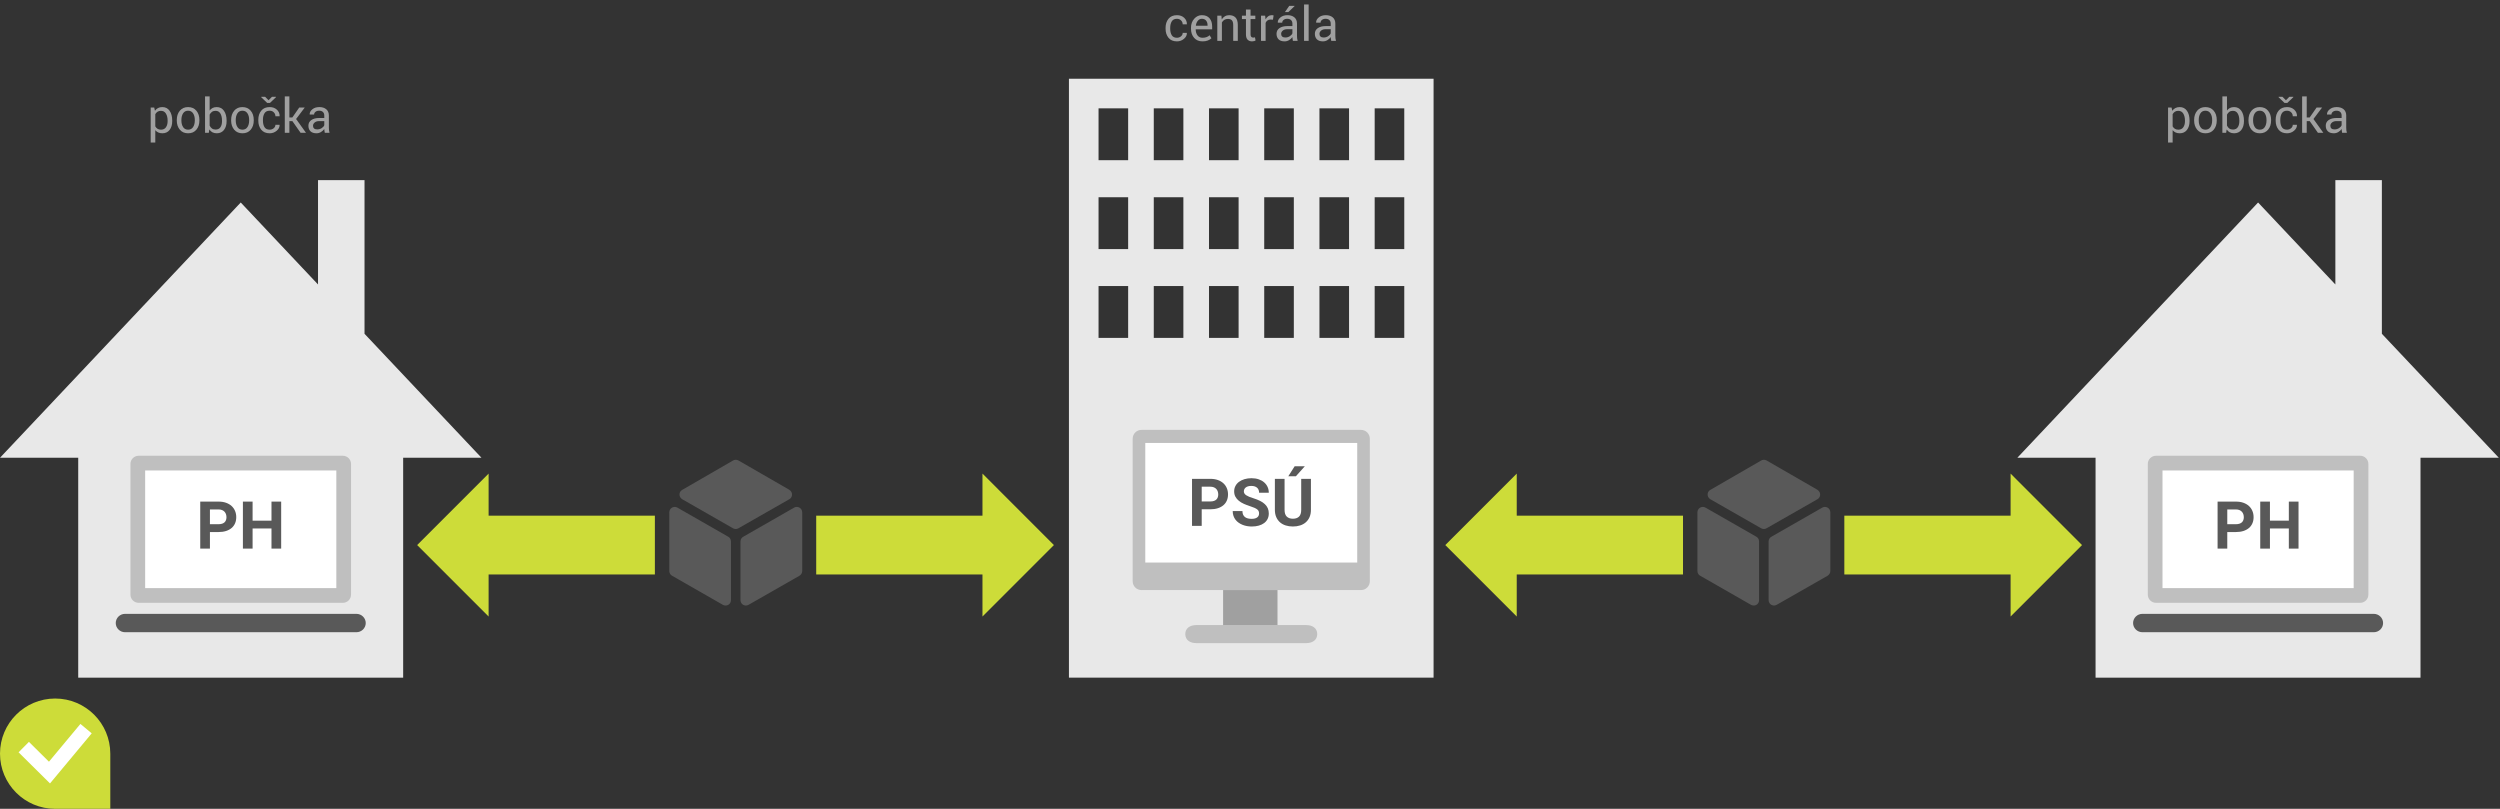 <?xml version="1.0" encoding="utf-8"?>
<!-- Generator: Adobe Illustrator 16.0.0, SVG Export Plug-In . SVG Version: 6.00 Build 0)  -->
<!DOCTYPE svg PUBLIC "-//W3C//DTD SVG 1.1//EN" "http://www.w3.org/Graphics/SVG/1.1/DTD/svg11.dtd">
<svg version="1.1" id="Vrstva_1" xmlns="http://www.w3.org/2000/svg" xmlns:xlink="http://www.w3.org/1999/xlink" x="0px" y="0px"
	 width="680px" height="220px" viewBox="0 0 680 220" enable-background="new 0 0 680 220" xml:space="preserve">
<rect x="0" y="0" width="680" height="220" fill="#333333" stroke="none"/>
<g>
	<g>
		<g>
			<path fill="#A0A0A0" d="M320.123,10.271c0.415,0,0.78-0.128,1.095-0.384c0.315-0.256,0.473-0.57,0.473-0.943h1.124l0.013,0.038
				c0.021,0.592-0.242,1.119-0.791,1.581s-1.187,0.692-1.915,0.692c-0.999,0-1.763-0.326-2.292-0.978
				c-0.529-0.652-0.794-1.471-0.794-2.457V7.554c0-0.978,0.266-1.793,0.797-2.447c0.531-0.653,1.294-0.98,2.289-0.98
				c0.804,0,1.461,0.237,1.972,0.711s0.756,1.056,0.74,1.746l-0.013,0.038h-1.13c0-0.419-0.148-0.775-0.444-1.07
				c-0.296-0.294-0.671-0.441-1.124-0.441c-0.656,0-1.125,0.236-1.406,0.707c-0.282,0.471-0.422,1.049-0.422,1.734v0.266
				c0,0.702,0.14,1.286,0.419,1.753C318.993,10.037,319.463,10.271,320.123,10.271z"/>
			<path fill="#A0A0A0" d="M327.082,11.254c-0.957,0-1.717-0.318-2.283-0.956c-0.565-0.637-0.848-1.463-0.848-2.479V7.541
				c0-0.978,0.291-1.791,0.873-2.44c0.582-0.65,1.271-0.975,2.067-0.975c0.927,0,1.627,0.279,2.102,0.838s0.711,1.303,0.711,2.234
				v0.781h-4.458l-0.019,0.032c0.013,0.658,0.18,1.2,0.501,1.624c0.322,0.424,0.772,0.636,1.353,0.636
				c0.423,0,0.795-0.061,1.114-0.181c0.32-0.121,0.596-0.287,0.829-0.499l0.489,0.813c-0.246,0.243-0.569,0.445-0.972,0.607
				C328.14,11.173,327.654,11.254,327.082,11.254z M326.892,5.11c-0.419,0-0.777,0.176-1.073,0.528
				c-0.296,0.352-0.479,0.794-0.546,1.325l0.013,0.032h3.168V6.831c0-0.489-0.131-0.898-0.394-1.227
				C327.797,5.274,327.408,5.11,326.892,5.11z"/>
			<path fill="#A0A0A0" d="M332.225,4.253l0.089,1.022c0.229-0.364,0.516-0.646,0.86-0.847c0.345-0.201,0.738-0.302,1.178-0.302
				c0.741,0,1.314,0.217,1.721,0.65c0.406,0.434,0.609,1.104,0.609,2.009v4.335h-1.251v-4.31c0-0.605-0.12-1.035-0.359-1.289
				c-0.239-0.254-0.604-0.381-1.095-0.381c-0.36,0-0.678,0.087-0.956,0.26s-0.499,0.411-0.664,0.711v5.008h-1.25V4.253H332.225z"/>
			<path fill="#A0A0A0" d="M340.15,2.596v1.657h1.301V5.18h-1.301v4.17c0,0.322,0.066,0.548,0.2,0.679s0.31,0.197,0.53,0.197
				c0.072,0,0.151-0.008,0.238-0.025c0.086-0.017,0.164-0.038,0.231-0.063l0.165,0.857c-0.093,0.076-0.229,0.139-0.409,0.188
				c-0.18,0.048-0.361,0.073-0.543,0.073c-0.508,0-0.912-0.153-1.213-0.46c-0.301-0.307-0.451-0.788-0.451-1.444V5.18h-1.092V4.253
				h1.092V2.596H340.15z"/>
			<path fill="#A0A0A0" d="M346.246,5.357l-0.642-0.038c-0.33,0-0.608,0.078-0.835,0.235s-0.401,0.376-0.524,0.66v4.907h-1.25V4.253
				h1.117l0.121,1.003c0.195-0.355,0.435-0.633,0.721-0.832s0.615-0.298,0.987-0.298c0.093,0,0.182,0.007,0.267,0.022
				c0.084,0.015,0.154,0.03,0.209,0.047L346.246,5.357z"/>
			<path fill="#A0A0A0" d="M351.674,11.121c-0.042-0.208-0.075-0.391-0.098-0.549c-0.023-0.159-0.037-0.319-0.042-0.479
				c-0.233,0.33-0.537,0.606-0.911,0.828c-0.375,0.223-0.778,0.333-1.209,0.333c-0.715,0-1.261-0.183-1.635-0.549
				c-0.375-0.366-0.562-0.871-0.562-1.514c0-0.656,0.266-1.169,0.797-1.539c0.531-0.371,1.252-0.556,2.162-0.556h1.359V6.417
				c0-0.402-0.123-0.72-0.368-0.956c-0.246-0.234-0.593-0.352-1.042-0.352c-0.402,0-0.729,0.103-0.981,0.308
				c-0.252,0.205-0.378,0.452-0.378,0.739h-1.193l-0.013-0.038c-0.025-0.5,0.21-0.957,0.708-1.371
				c0.497-0.415,1.14-0.622,1.927-0.622c0.779,0,1.405,0.198,1.879,0.594c0.474,0.396,0.711,0.966,0.711,1.71v3.307
				c0,0.246,0.013,0.482,0.038,0.711s0.072,0.453,0.14,0.673H351.674z M349.598,10.201c0.453,0,0.861-0.116,1.226-0.348
				c0.364-0.232,0.601-0.498,0.711-0.798V7.941h-1.403c-0.504,0-0.907,0.126-1.209,0.38c-0.303,0.253-0.454,0.551-0.454,0.893
				c0,0.304,0.095,0.544,0.286,0.722S349.226,10.201,349.598,10.201z M350.671,1.6h1.46l0.013,0.038l-1.714,1.65h-0.933L350.671,1.6
				z"/>
			<path fill="#A0A0A0" d="M355.954,11.121h-1.25V1.219h1.25V11.121z"/>
			<path fill="#A0A0A0" d="M362.1,11.121c-0.042-0.208-0.075-0.391-0.098-0.549c-0.023-0.159-0.037-0.319-0.042-0.479
				c-0.233,0.33-0.537,0.606-0.911,0.828c-0.375,0.223-0.778,0.333-1.209,0.333c-0.715,0-1.261-0.183-1.635-0.549
				c-0.375-0.366-0.562-0.871-0.562-1.514c0-0.656,0.266-1.169,0.797-1.539c0.531-0.371,1.252-0.556,2.162-0.556h1.359V6.417
				c0-0.402-0.123-0.72-0.368-0.956C361.347,5.228,361,5.11,360.551,5.11c-0.402,0-0.729,0.103-0.981,0.308
				c-0.252,0.205-0.378,0.452-0.378,0.739h-1.193l-0.013-0.038c-0.025-0.5,0.21-0.957,0.708-1.371
				c0.497-0.415,1.14-0.622,1.927-0.622c0.779,0,1.405,0.198,1.879,0.594c0.474,0.396,0.711,0.966,0.711,1.71v3.307
				c0,0.246,0.013,0.482,0.038,0.711s0.072,0.453,0.14,0.673H362.1z M360.024,10.201c0.453,0,0.861-0.116,1.226-0.348
				c0.364-0.232,0.601-0.498,0.711-0.798V7.941h-1.403c-0.504,0-0.907,0.126-1.209,0.38c-0.303,0.253-0.454,0.551-0.454,0.893
				c0,0.304,0.095,0.544,0.286,0.722S359.651,10.201,360.024,10.201z"/>
		</g>
		<path fill-rule="evenodd" clip-rule="evenodd" fill="#E8E8E8" d="M290.751,21.418h99.18v162.9h-99.18V21.418z M298.805,29.469
			h8.053v14.104h-8.053V29.469z M298.805,53.65h8.053v14.104h-8.053V53.65z M298.805,77.803h8.053v14.104h-8.053V77.803z
			 M313.825,29.469h8.054v14.104h-8.054V29.469z M313.825,53.65h8.054v14.104h-8.054V53.65z M313.825,77.803h8.054v14.104h-8.054
			V77.803z M328.847,29.469h8.054v14.104h-8.054V29.469z M328.847,53.65h8.054v14.104h-8.054V53.65z M328.847,77.803h8.054v14.104
			h-8.054V77.803z M343.867,29.469h8.054v14.104h-8.054V29.469z M343.867,53.65h8.054v14.104h-8.054V53.65z M343.867,77.803h8.054
			v14.104h-8.054V77.803z M373.91,29.469h8.053v14.104h-8.053V29.469z M373.91,53.65h8.053v14.104h-8.053V53.65z M373.91,77.803
			h8.053v14.104h-8.053V77.803z M358.889,29.469h8.054v14.104h-8.054V29.469z M358.889,53.65h8.054v14.104h-8.054V53.65z
			 M358.889,77.803h8.054v14.104h-8.054V77.803z"/>
		<path fill-rule="evenodd" clip-rule="evenodd" fill="#BFBFBF" d="M370.206,116.928h-59.732c-1.313,0-2.385,1.074-2.385,2.387
			v38.795c0,1.314,1.072,2.387,2.385,2.387h59.732c1.313,0,2.387-1.072,2.387-2.387v-38.795
			C372.593,118.002,371.519,116.928,370.206,116.928z"/>
		<rect x="311.517" y="120.484" fill-rule="evenodd" clip-rule="evenodd" fill="#FFFFFF" width="57.646" height="32.529"/>
		<path fill="#BFBFBF" d="M325.386,170.021h7.332h14.723h7.85c1.652-0.002,2.994,0.799,2.996,2.453
			c-0.002,1.654-1.342,2.453-2.992,2.453h-29.908c-1.654,0.002-2.988-0.799-2.99-2.453
			C322.397,170.822,323.735,170.021,325.386,170.021z"/>
		<rect x="332.681" y="160.496" fill="#A0A0A0" width="14.799" height="9.525"/>
		<rect x="311.517" y="120.484" fill-rule="evenodd" clip-rule="evenodd" fill="none" width="57.646" height="32.529"/>
		<g>
			<path fill="#595959" d="M326.863,138.529v4.505h-2.635v-12.787h4.99c0.755,0,1.43,0.105,2.025,0.316
				c0.594,0.211,1.098,0.505,1.511,0.883c0.413,0.377,0.728,0.825,0.944,1.344c0.217,0.518,0.325,1.082,0.325,1.69
				c0,0.621-0.108,1.18-0.325,1.677c-0.216,0.498-0.531,0.922-0.944,1.273c-0.413,0.351-0.917,0.622-1.511,0.813
				c-0.595,0.19-1.27,0.285-2.025,0.285H326.863z M326.863,136.396h2.354c0.375,0,0.698-0.047,0.971-0.141s0.495-0.224,0.667-0.391
				c0.173-0.167,0.3-0.368,0.382-0.602c0.082-0.234,0.123-0.489,0.123-0.764s-0.041-0.54-0.123-0.795s-0.209-0.48-0.382-0.676
				c-0.173-0.196-0.395-0.353-0.667-0.47s-0.596-0.176-0.971-0.176h-2.354V136.396z"/>
			<path fill="#595959" d="M342.465,139.68c0-0.222-0.032-0.423-0.097-0.602c-0.064-0.178-0.188-0.344-0.373-0.496
				c-0.185-0.152-0.439-0.301-0.765-0.448c-0.325-0.146-0.745-0.302-1.26-0.465c-0.586-0.188-1.138-0.398-1.656-0.632
				c-0.518-0.234-0.972-0.511-1.361-0.83c-0.39-0.319-0.697-0.687-0.922-1.102c-0.226-0.416-0.338-0.902-0.338-1.458
				c0-0.533,0.116-1.02,0.347-1.462c0.231-0.442,0.556-0.818,0.975-1.129c0.418-0.31,0.917-0.552,1.493-0.725
				c0.577-0.172,1.211-0.259,1.902-0.259c0.708,0,1.353,0.098,1.933,0.294c0.58,0.196,1.075,0.47,1.485,0.821
				c0.41,0.352,0.726,0.769,0.949,1.251s0.334,1.012,0.334,1.585h-2.636c0-0.27-0.042-0.519-0.127-0.747
				c-0.085-0.229-0.215-0.424-0.391-0.588s-0.396-0.292-0.659-0.382c-0.263-0.09-0.574-0.136-0.931-0.136
				c-0.346,0-0.646,0.038-0.9,0.114c-0.255,0.076-0.465,0.182-0.632,0.316s-0.293,0.293-0.378,0.474
				c-0.085,0.182-0.127,0.375-0.127,0.58c0,0.421,0.215,0.774,0.646,1.058c0.43,0.284,1.062,0.549,1.893,0.795
				c0.697,0.217,1.31,0.457,1.84,0.72c0.53,0.264,0.972,0.562,1.327,0.896c0.354,0.333,0.622,0.708,0.804,1.124
				c0.181,0.416,0.272,0.887,0.272,1.414c0,0.563-0.11,1.063-0.33,1.502s-0.532,0.81-0.936,1.111
				c-0.404,0.302-0.892,0.533-1.463,0.694c-0.571,0.161-1.208,0.242-1.911,0.242c-0.421,0-0.843-0.037-1.265-0.11
				c-0.421-0.073-0.824-0.186-1.208-0.338c-0.384-0.152-0.74-0.342-1.067-0.571c-0.328-0.228-0.614-0.498-0.856-0.808
				c-0.243-0.311-0.434-0.663-0.571-1.059c-0.138-0.395-0.207-0.833-0.207-1.313h2.645c0,0.387,0.062,0.715,0.185,0.984
				c0.123,0.27,0.294,0.487,0.514,0.654s0.484,0.289,0.795,0.364c0.311,0.076,0.656,0.114,1.037,0.114
				c0.34,0,0.635-0.037,0.887-0.11s0.46-0.174,0.624-0.303c0.164-0.129,0.285-0.283,0.364-0.461
				C342.425,140.077,342.465,139.885,342.465,139.68z"/>
			<path fill="#595959" d="M356.573,130.248v8.439c0,0.738-0.123,1.389-0.369,1.954c-0.246,0.565-0.586,1.038-1.019,1.418
				c-0.434,0.38-0.951,0.667-1.551,0.86s-1.255,0.29-1.963,0.29c-0.714,0-1.372-0.097-1.972-0.29c-0.601-0.193-1.117-0.48-1.55-0.86
				c-0.434-0.381-0.772-0.854-1.015-1.418c-0.243-0.565-0.365-1.216-0.365-1.954v-8.439h2.635v8.439
				c0,0.837,0.201,1.448,0.602,1.831c0.401,0.384,0.956,0.575,1.665,0.575c0.714,0,1.27-0.191,1.665-0.575
				c0.396-0.383,0.593-0.994,0.593-1.831v-8.439H356.573z M352.146,126.823h2.767l-2.434,2.723h-2.064L352.146,126.823z"/>
		</g>
	</g>
	<g>
		<g>
			<g>
				<path fill="#A0A0A0" d="M46.843,32.947c0,0.99-0.237,1.789-0.711,2.396c-0.474,0.607-1.128,0.911-1.962,0.911
					c-0.423,0-0.795-0.071-1.115-0.212c-0.319-0.142-0.591-0.354-0.816-0.638v3.358h-1.25v-9.509h0.958l0.197,0.889
					c0.225-0.33,0.504-0.582,0.838-0.755s0.724-0.26,1.168-0.26c0.851,0,1.512,0.337,1.984,1.013
					c0.472,0.675,0.708,1.566,0.708,2.675V32.947z M45.592,32.811c0-0.777-0.153-1.417-0.46-1.917
					c-0.307-0.501-0.759-0.751-1.356-0.751c-0.36,0-0.667,0.082-0.92,0.244s-0.459,0.386-0.616,0.669v3.315
					c0.157,0.283,0.362,0.504,0.616,0.663c0.254,0.159,0.565,0.238,0.933,0.238c0.593,0,1.042-0.217,1.346-0.65
					s0.457-0.992,0.457-1.677V32.811z"/>
				<path fill="#A0A0A0" d="M48.087,32.624c0-1.016,0.275-1.853,0.826-2.51c0.55-0.658,1.297-0.987,2.241-0.987
					c0.953,0,1.705,0.328,2.257,0.984s0.829,1.494,0.829,2.514v0.14c0,1.024-0.275,1.862-0.825,2.514s-1.3,0.978-2.248,0.978
					s-1.698-0.327-2.251-0.981c-0.552-0.653-0.829-1.49-0.829-2.51V32.624z M49.338,32.76c0,0.727,0.153,1.328,0.46,1.801
					c0.307,0.473,0.763,0.71,1.368,0.71c0.597,0,1.05-0.237,1.359-0.71s0.463-1.074,0.463-1.801v-0.139
					c0-0.719-0.155-1.317-0.466-1.794c-0.312-0.478-0.768-0.716-1.369-0.716c-0.597,0-1.049,0.239-1.355,0.716
					c-0.307,0.478-0.46,1.076-0.46,1.794V32.76z"/>
				<path fill="#A0A0A0" d="M61.638,32.947c0,0.99-0.238,1.789-0.714,2.396c-0.476,0.607-1.131,0.911-1.965,0.911
					c-0.453,0-0.847-0.088-1.181-0.263c-0.334-0.176-0.612-0.435-0.832-0.778l-0.152,0.908h-1.022v-9.902h1.25v3.847
					c0.216-0.305,0.484-0.538,0.803-0.698c0.32-0.161,0.693-0.241,1.121-0.241c0.846,0,1.507,0.338,1.981,1.016
					s0.711,1.568,0.711,2.672V32.947z M60.387,32.814c0-0.787-0.145-1.429-0.435-1.926c-0.29-0.498-0.731-0.746-1.324-0.746
					c-0.385,0-0.71,0.094-0.975,0.282c-0.265,0.188-0.475,0.441-0.632,0.759v2.977c0.161,0.338,0.372,0.603,0.632,0.793
					s0.589,0.286,0.987,0.286c0.588,0,1.026-0.209,1.314-0.628s0.432-0.973,0.432-1.663V32.814z"/>
				<path fill="#A0A0A0" d="M62.87,32.624c0-1.016,0.275-1.853,0.826-2.51c0.55-0.658,1.297-0.987,2.241-0.987
					c0.953,0,1.705,0.328,2.257,0.984s0.829,1.494,0.829,2.514v0.14c0,1.024-0.275,1.862-0.825,2.514s-1.3,0.978-2.248,0.978
					s-1.698-0.327-2.251-0.981c-0.552-0.653-0.829-1.49-0.829-2.51V32.624z M64.121,32.76c0,0.727,0.153,1.328,0.46,1.801
					c0.307,0.473,0.763,0.71,1.368,0.71c0.597,0,1.05-0.237,1.359-0.71s0.463-1.074,0.463-1.801v-0.139
					c0-0.719-0.155-1.317-0.466-1.794c-0.312-0.478-0.768-0.716-1.369-0.716c-0.597,0-1.049,0.239-1.355,0.716
					c-0.307,0.478-0.46,1.076-0.46,1.794V32.76z"/>
				<path fill="#A0A0A0" d="M73.347,35.271c0.415,0,0.78-0.128,1.095-0.384c0.315-0.256,0.473-0.57,0.473-0.943h1.124l0.013,0.038
					c0.021,0.592-0.242,1.119-0.791,1.581s-1.187,0.692-1.915,0.692c-0.999,0-1.763-0.326-2.292-0.978
					c-0.529-0.652-0.794-1.471-0.794-2.457v-0.267c0-0.978,0.266-1.793,0.797-2.447c0.531-0.653,1.294-0.98,2.289-0.98
					c0.804,0,1.461,0.237,1.972,0.711s0.756,1.056,0.74,1.746l-0.013,0.038h-1.13c0-0.419-0.148-0.775-0.444-1.07
					c-0.296-0.294-0.671-0.441-1.124-0.441c-0.656,0-1.125,0.236-1.406,0.707c-0.282,0.471-0.422,1.049-0.422,1.734v0.266
					c0,0.702,0.14,1.286,0.419,1.753C72.217,35.037,72.687,35.271,73.347,35.271z M73.048,27.266l0.934-0.939h1.079v0.114
					l-1.632,1.555h-0.755l-1.613-1.542v-0.127h1.054L73.048,27.266z"/>
				<path fill="#A0A0A0" d="M79.525,32.941h-0.813v3.18h-1.25v-9.902h1.25v5.738h0.8l1.879-2.704h1.499l-2.35,3.118l2.686,3.75
					h-1.473L79.525,32.941z"/>
				<path fill="#A0A0A0" d="M88.344,36.121c-0.042-0.208-0.075-0.391-0.098-0.549c-0.023-0.159-0.037-0.319-0.042-0.479
					c-0.233,0.33-0.537,0.606-0.911,0.828c-0.375,0.223-0.778,0.333-1.209,0.333c-0.715,0-1.261-0.183-1.635-0.549
					c-0.375-0.366-0.562-0.871-0.562-1.514c0-0.656,0.266-1.169,0.797-1.539c0.531-0.371,1.252-0.556,2.162-0.556h1.359v-0.679
					c0-0.402-0.123-0.72-0.368-0.956c-0.246-0.234-0.593-0.352-1.042-0.352c-0.402,0-0.729,0.103-0.981,0.308
					c-0.252,0.205-0.378,0.452-0.378,0.739h-1.193l-0.013-0.038c-0.025-0.5,0.21-0.957,0.708-1.371
					c0.497-0.415,1.14-0.622,1.927-0.622c0.779,0,1.405,0.198,1.879,0.594c0.474,0.396,0.711,0.966,0.711,1.71v3.307
					c0,0.246,0.013,0.482,0.038,0.711s0.072,0.453,0.14,0.673H88.344z M86.268,35.201c0.453,0,0.861-0.116,1.226-0.348
					c0.364-0.232,0.601-0.498,0.711-0.798v-1.114h-1.403c-0.504,0-0.907,0.126-1.209,0.38c-0.303,0.253-0.454,0.551-0.454,0.893
					c0,0.304,0.095,0.544,0.286,0.722S85.896,35.201,86.268,35.201z"/>
			</g>
		</g>
		<polygon fill-rule="evenodd" clip-rule="evenodd" fill="#E8E8E8" points="109.66,124.509 109.66,184.318 21.275,184.318 
			21.275,124.509 0,124.509 65.481,55.078 86.5,77.374 86.5,48.996 99.15,48.996 99.15,90.792 130.964,124.509 		"/>
		<path fill-rule="evenodd" clip-rule="evenodd" fill="#BFBFBF" d="M78.082,123.967h15.182c1.219,0,2.219,1.004,2.219,2.23v35.54
			c0,1.226-1,2.229-2.219,2.229H37.699c-1.221,0-2.217-1.004-2.217-2.229v-35.54c0-1.227,0.996-2.23,2.217-2.23h15.383H78.082z"/>
		<polygon fill-rule="evenodd" clip-rule="evenodd" fill="#FFFFFF" points="52.348,127.967 39.482,127.967 39.482,159.967 
			91.482,159.967 91.482,127.967 77.84,127.967 		"/>
		<path fill-rule="evenodd" clip-rule="evenodd" fill="#595959" d="M99.482,169.467c0,1.381-1.141,2.5-2.547,2.5H34.027
			c-1.406,0-2.545-1.119-2.545-2.5l0,0c0-1.381,1.139-2.5,2.545-2.5h62.908C98.342,166.967,99.482,168.086,99.482,169.467
			L99.482,169.467z"/>
		<g>
			<path fill="#595959" d="M57.101,144.718v4.505h-2.635v-12.787h4.99c0.755,0,1.43,0.105,2.025,0.316
				c0.594,0.211,1.098,0.505,1.511,0.883c0.413,0.377,0.728,0.825,0.944,1.344c0.217,0.518,0.325,1.082,0.325,1.69
				c0,0.621-0.108,1.18-0.325,1.677c-0.216,0.498-0.531,0.922-0.944,1.273c-0.413,0.351-0.917,0.622-1.511,0.813
				c-0.595,0.19-1.27,0.285-2.025,0.285H57.101z M57.101,142.584h2.354c0.375,0,0.698-0.047,0.971-0.141s0.495-0.224,0.667-0.391
				c0.173-0.167,0.3-0.368,0.382-0.602c0.082-0.234,0.123-0.489,0.123-0.764s-0.041-0.54-0.123-0.795s-0.209-0.48-0.382-0.676
				c-0.173-0.196-0.395-0.353-0.667-0.47s-0.596-0.176-0.971-0.176h-2.354V142.584z"/>
			<path fill="#595959" d="M76.48,149.223h-2.635v-5.48h-5.139v5.48H66.07v-12.787h2.635v5.181h5.139v-5.181h2.635V149.223z"/>
		</g>
	</g>
	<g>
		<g>
			<g>
				<path fill="#A0A0A0" d="M595.561,32.947c0,0.99-0.236,1.789-0.711,2.396c-0.475,0.607-1.129,0.911-1.962,0.911
					c-0.423,0-0.795-0.071-1.114-0.212c-0.32-0.142-0.592-0.354-0.816-0.638v3.358h-1.25v-9.509h0.958l0.196,0.889
					c0.225-0.33,0.504-0.582,0.839-0.755s0.724-0.26,1.169-0.26c0.85,0,1.512,0.337,1.983,1.013
					c0.472,0.675,0.708,1.566,0.708,2.675V32.947z M594.31,32.811c0-0.777-0.153-1.417-0.46-1.917
					c-0.307-0.501-0.759-0.751-1.355-0.751c-0.36,0-0.667,0.082-0.921,0.244s-0.46,0.386-0.616,0.669v3.315
					c0.156,0.283,0.362,0.504,0.616,0.663c0.254,0.159,0.565,0.238,0.933,0.238c0.594,0,1.042-0.217,1.347-0.65
					s0.457-0.992,0.457-1.677V32.811z"/>
				<path fill="#A0A0A0" d="M596.805,32.624c0-1.016,0.275-1.853,0.826-2.51c0.551-0.658,1.297-0.987,2.241-0.987
					c0.952,0,1.705,0.328,2.257,0.984c0.553,0.656,0.829,1.494,0.829,2.514v0.14c0,1.024-0.274,1.862-0.825,2.514
					s-1.3,0.978-2.248,0.978s-1.698-0.327-2.251-0.981c-0.552-0.653-0.829-1.49-0.829-2.51V32.624z M598.057,32.76
					c0,0.727,0.152,1.328,0.46,1.801c0.307,0.473,0.763,0.71,1.368,0.71c0.598,0,1.05-0.237,1.359-0.71
					c0.309-0.473,0.463-1.074,0.463-1.801v-0.139c0-0.719-0.155-1.317-0.467-1.794c-0.311-0.478-0.768-0.716-1.368-0.716
					c-0.597,0-1.049,0.239-1.355,0.716c-0.308,0.478-0.46,1.076-0.46,1.794V32.76z"/>
				<path fill="#A0A0A0" d="M610.355,32.947c0,0.99-0.238,1.789-0.715,2.396c-0.476,0.607-1.131,0.911-1.965,0.911
					c-0.453,0-0.846-0.088-1.181-0.263c-0.335-0.176-0.612-0.435-0.832-0.778l-0.152,0.908h-1.022v-9.902h1.251v3.847
					c0.216-0.305,0.483-0.538,0.804-0.698c0.319-0.161,0.693-0.241,1.121-0.241c0.846,0,1.506,0.338,1.98,1.016
					s0.711,1.568,0.711,2.672V32.947z M609.104,32.814c0-0.787-0.146-1.429-0.435-1.926c-0.29-0.498-0.731-0.746-1.324-0.746
					c-0.385,0-0.71,0.094-0.975,0.282c-0.265,0.188-0.475,0.441-0.632,0.759v2.977c0.161,0.338,0.372,0.603,0.632,0.793
					s0.59,0.286,0.987,0.286c0.589,0,1.026-0.209,1.314-0.628s0.432-0.973,0.432-1.663V32.814z"/>
				<path fill="#A0A0A0" d="M611.588,32.624c0-1.016,0.275-1.853,0.825-2.51c0.55-0.658,1.298-0.987,2.241-0.987
					c0.953,0,1.705,0.328,2.258,0.984c0.552,0.656,0.828,1.494,0.828,2.514v0.14c0,1.024-0.275,1.862-0.825,2.514
					s-1.3,0.978-2.248,0.978s-1.698-0.327-2.251-0.981c-0.553-0.653-0.828-1.49-0.828-2.51V32.624z M612.838,32.76
					c0,0.727,0.154,1.328,0.461,1.801s0.763,0.71,1.368,0.71c0.597,0,1.05-0.237,1.358-0.71c0.31-0.473,0.464-1.074,0.464-1.801
					v-0.139c0-0.719-0.155-1.317-0.466-1.794c-0.313-0.478-0.768-0.716-1.369-0.716c-0.597,0-1.049,0.239-1.355,0.716
					s-0.461,1.076-0.461,1.794V32.76z"/>
				<path fill="#A0A0A0" d="M622.064,35.271c0.415,0,0.78-0.128,1.096-0.384c0.314-0.256,0.473-0.57,0.473-0.943h1.124l0.013,0.038
					c0.021,0.592-0.242,1.119-0.791,1.581c-0.548,0.461-1.186,0.692-1.914,0.692c-0.999,0-1.764-0.326-2.292-0.978
					c-0.529-0.652-0.794-1.471-0.794-2.457v-0.267c0-0.978,0.266-1.793,0.797-2.447c0.531-0.653,1.295-0.98,2.289-0.98
					c0.805,0,1.461,0.237,1.972,0.711s0.757,1.056,0.739,1.746l-0.012,0.038h-1.131c0-0.419-0.148-0.775-0.444-1.07
					c-0.296-0.294-0.671-0.441-1.124-0.441c-0.656,0-1.125,0.236-1.406,0.707s-0.422,1.049-0.422,1.734v0.266
					c0,0.702,0.139,1.286,0.418,1.753C620.935,35.037,621.404,35.271,622.064,35.271z M621.766,27.266l0.934-0.939h1.08v0.114
					l-1.633,1.555h-0.755l-1.612-1.542v-0.127h1.054L621.766,27.266z"/>
				<path fill="#A0A0A0" d="M628.242,32.941h-0.813v3.18h-1.25v-9.902h1.25v5.738h0.801l1.879-2.704h1.498l-2.35,3.118l2.687,3.75
					h-1.474L628.242,32.941z"/>
				<path fill="#A0A0A0" d="M637.063,36.121c-0.043-0.208-0.076-0.391-0.099-0.549c-0.023-0.159-0.037-0.319-0.042-0.479
					c-0.232,0.33-0.536,0.606-0.91,0.828c-0.375,0.223-0.778,0.333-1.21,0.333c-0.716,0-1.261-0.183-1.636-0.549
					c-0.374-0.366-0.562-0.871-0.562-1.514c0-0.656,0.266-1.169,0.797-1.539c0.531-0.371,1.252-0.556,2.162-0.556h1.358v-0.679
					c0-0.402-0.122-0.72-0.367-0.956c-0.246-0.234-0.594-0.352-1.042-0.352c-0.402,0-0.729,0.103-0.981,0.308
					c-0.252,0.205-0.377,0.452-0.377,0.739h-1.193l-0.014-0.038c-0.025-0.5,0.211-0.957,0.709-1.371
					c0.496-0.415,1.139-0.622,1.926-0.622c0.779,0,1.406,0.198,1.88,0.594c0.474,0.396,0.712,0.966,0.712,1.71v3.307
					c0,0.246,0.012,0.482,0.037,0.711s0.072,0.453,0.141,0.673H637.063z M634.986,35.201c0.452,0,0.861-0.116,1.225-0.348
					c0.364-0.232,0.602-0.498,0.711-0.798v-1.114h-1.402c-0.504,0-0.907,0.126-1.21,0.38c-0.303,0.253-0.454,0.551-0.454,0.893
					c0,0.304,0.096,0.544,0.285,0.722C634.332,35.112,634.613,35.201,634.986,35.201z"/>
			</g>
		</g>
		<polygon fill-rule="evenodd" clip-rule="evenodd" fill="#E8E8E8" points="658.378,124.509 658.378,184.318 569.993,184.318 
			569.993,124.509 548.718,124.509 614.199,55.078 635.218,77.374 635.218,48.996 647.868,48.996 647.868,90.792 679.682,124.509 		
			"/>
		<path fill-rule="evenodd" clip-rule="evenodd" fill="#BFBFBF" d="M626.8,123.967h15.182c1.219,0,2.219,1.004,2.219,2.23v35.54
			c0,1.226-1,2.229-2.219,2.229h-55.564c-1.221,0-2.217-1.004-2.217-2.229v-35.54c0-1.227,0.996-2.23,2.217-2.23H601.8H626.8z"/>
		<polygon fill-rule="evenodd" clip-rule="evenodd" fill="#FFFFFF" points="601.065,127.967 588.2,127.967 588.2,159.967 
			640.2,159.967 640.2,127.967 626.558,127.967 		"/>
		<path fill-rule="evenodd" clip-rule="evenodd" fill="#595959" d="M648.2,169.467c0,1.381-1.141,2.5-2.547,2.5h-62.908
			c-1.406,0-2.545-1.119-2.545-2.5l0,0c0-1.381,1.139-2.5,2.545-2.5h62.908C647.06,166.967,648.2,168.086,648.2,169.467
			L648.2,169.467z"/>
		<g>
			<path fill="#595959" d="M605.818,144.718v4.505h-2.635v-12.787h4.99c0.755,0,1.43,0.105,2.024,0.316s1.099,0.505,1.511,0.883
				c0.413,0.377,0.729,0.825,0.944,1.344c0.217,0.518,0.325,1.082,0.325,1.69c0,0.621-0.108,1.18-0.325,1.677
				c-0.216,0.498-0.531,0.922-0.944,1.273c-0.412,0.351-0.916,0.622-1.511,0.813s-1.27,0.285-2.024,0.285H605.818z M605.818,142.584
				h2.355c0.374,0,0.697-0.047,0.971-0.141c0.271-0.094,0.494-0.224,0.667-0.391c0.173-0.167,0.3-0.368,0.382-0.602
				c0.082-0.234,0.123-0.489,0.123-0.764s-0.041-0.54-0.123-0.795s-0.209-0.48-0.382-0.676c-0.173-0.196-0.396-0.353-0.667-0.47
				c-0.273-0.117-0.597-0.176-0.971-0.176h-2.355V142.584z"/>
			<path fill="#595959" d="M625.197,149.223h-2.635v-5.48h-5.139v5.48h-2.636v-12.787h2.636v5.181h5.139v-5.181h2.635V149.223z"/>
		</g>
	</g>
	<g>
		<path fill-rule="evenodd" clip-rule="evenodd" fill="#595959" d="M199.384,143.697l-13.821-7.908l0,0
			c-0.229-0.143-0.399-0.314-0.542-0.543c-0.4-0.713-0.172-1.598,0.542-1.998l13.736-7.937c0.457-0.313,1.057-0.343,1.57-0.058
			l13.765,7.938c0.229,0.143,0.457,0.342,0.6,0.6c0.4,0.685,0.172,1.598-0.542,1.998l-13.851,7.908l0,0
			C200.413,143.954,199.87,143.954,199.384,143.697L199.384,143.697z"/>
		<path fill-rule="evenodd" clip-rule="evenodd" fill="#595959" d="M182.05,155.316v-15.959l0,0c0-0.257,0.058-0.514,0.2-0.742
			c0.399-0.686,1.285-0.941,1.999-0.543l13.765,7.88c0.485,0.229,0.8,0.743,0.8,1.313v15.959l0,0c0,0.257-0.057,0.514-0.172,0.742
			c-0.399,0.714-1.313,0.941-2.027,0.543l-13.765-7.88C182.364,156.401,182.05,155.887,182.05,155.316L182.05,155.316z"/>
		<path fill-rule="evenodd" clip-rule="evenodd" fill="#595959" d="M218.204,139.357v15.959c0,0.57-0.343,1.057-0.8,1.313
			l-13.794,7.88c-0.685,0.398-1.599,0.171-1.998-0.543c-0.143-0.229-0.2-0.485-0.2-0.742l0,0v-15.959
			c0-0.57,0.343-1.085,0.828-1.313l13.765-7.88c0.686-0.398,1.6-0.143,1.999,0.543C218.118,138.844,218.204,139.101,218.204,139.357
			L218.204,139.357z"/>
	</g>
	<polygon fill="#CDDC39" points="178.127,140.259 132.902,140.259 132.902,128.819 113.471,148.259 132.902,167.696 
		132.902,156.259 178.127,156.259 	"/>
	<polygon fill="#CDDC39" points="222.008,140.259 267.232,140.259 267.232,128.819 286.664,148.259 267.232,167.696 
		267.232,156.259 222.008,156.259 	"/>
	<g>
		<g>
			<path fill-rule="evenodd" clip-rule="evenodd" fill="#595959" d="M479.034,143.697l-13.821-7.908l0,0
				c-0.229-0.143-0.399-0.314-0.542-0.543c-0.4-0.713-0.172-1.598,0.542-1.998l13.736-7.937c0.457-0.313,1.057-0.343,1.57-0.058
				l13.765,7.938c0.229,0.143,0.457,0.342,0.6,0.6c0.4,0.685,0.172,1.598-0.542,1.998l-13.851,7.908l0,0
				C480.063,143.954,479.521,143.954,479.034,143.697L479.034,143.697z"/>
			<path fill-rule="evenodd" clip-rule="evenodd" fill="#595959" d="M461.7,155.316v-15.959l0,0c0-0.257,0.058-0.514,0.2-0.742
				c0.399-0.686,1.285-0.941,1.999-0.543l13.765,7.88c0.485,0.229,0.8,0.743,0.8,1.313v15.959l0,0c0,0.257-0.057,0.514-0.172,0.742
				c-0.399,0.714-1.313,0.941-2.027,0.543l-13.765-7.88C462.015,156.401,461.7,155.887,461.7,155.316L461.7,155.316z"/>
			<path fill-rule="evenodd" clip-rule="evenodd" fill="#595959" d="M497.854,139.357v15.959c0,0.57-0.343,1.057-0.8,1.313
				l-13.794,7.88c-0.685,0.398-1.599,0.171-1.998-0.543c-0.143-0.229-0.2-0.485-0.2-0.742l0,0v-15.959
				c0-0.57,0.343-1.085,0.828-1.313l13.765-7.88c0.686-0.398,1.6-0.143,1.999,0.543
				C497.769,138.844,497.854,139.101,497.854,139.357L497.854,139.357z"/>
		</g>
		<polygon fill="#CDDC39" points="457.777,140.259 412.553,140.259 412.553,128.819 393.121,148.259 412.553,167.696 
			412.553,156.259 457.777,156.259 		"/>
		<polygon fill="#CDDC39" points="501.658,140.259 546.883,140.259 546.883,128.819 566.314,148.259 546.883,167.696 
			546.883,156.259 501.658,156.259 		"/>
	</g>
</g>
<g>
	<path fill="#CDDC39" d="M15,220c4.66,0,15,0,15,0s0-11.375,0-15c0-8.284-6.716-15-15-15s-15,6.716-15,15S6.716,220,15,220z"/>
	<g>
		<polygon fill="#FFFFFF" points="13.6,213.093 5.053,204.628 7.867,201.786 13.316,207.183 21.873,196.907 24.947,199.467 		"/>
	</g>
</g>
<g>
</g>
<g>
</g>
<g>
</g>
<g>
</g>
<g>
</g>
<g>
</g>
<g>
</g>
<g>
</g>
<g>
</g>
<g>
</g>
<g>
</g>
<g>
</g>
<g>
</g>
<g>
</g>
<g>
</g>
</svg>
